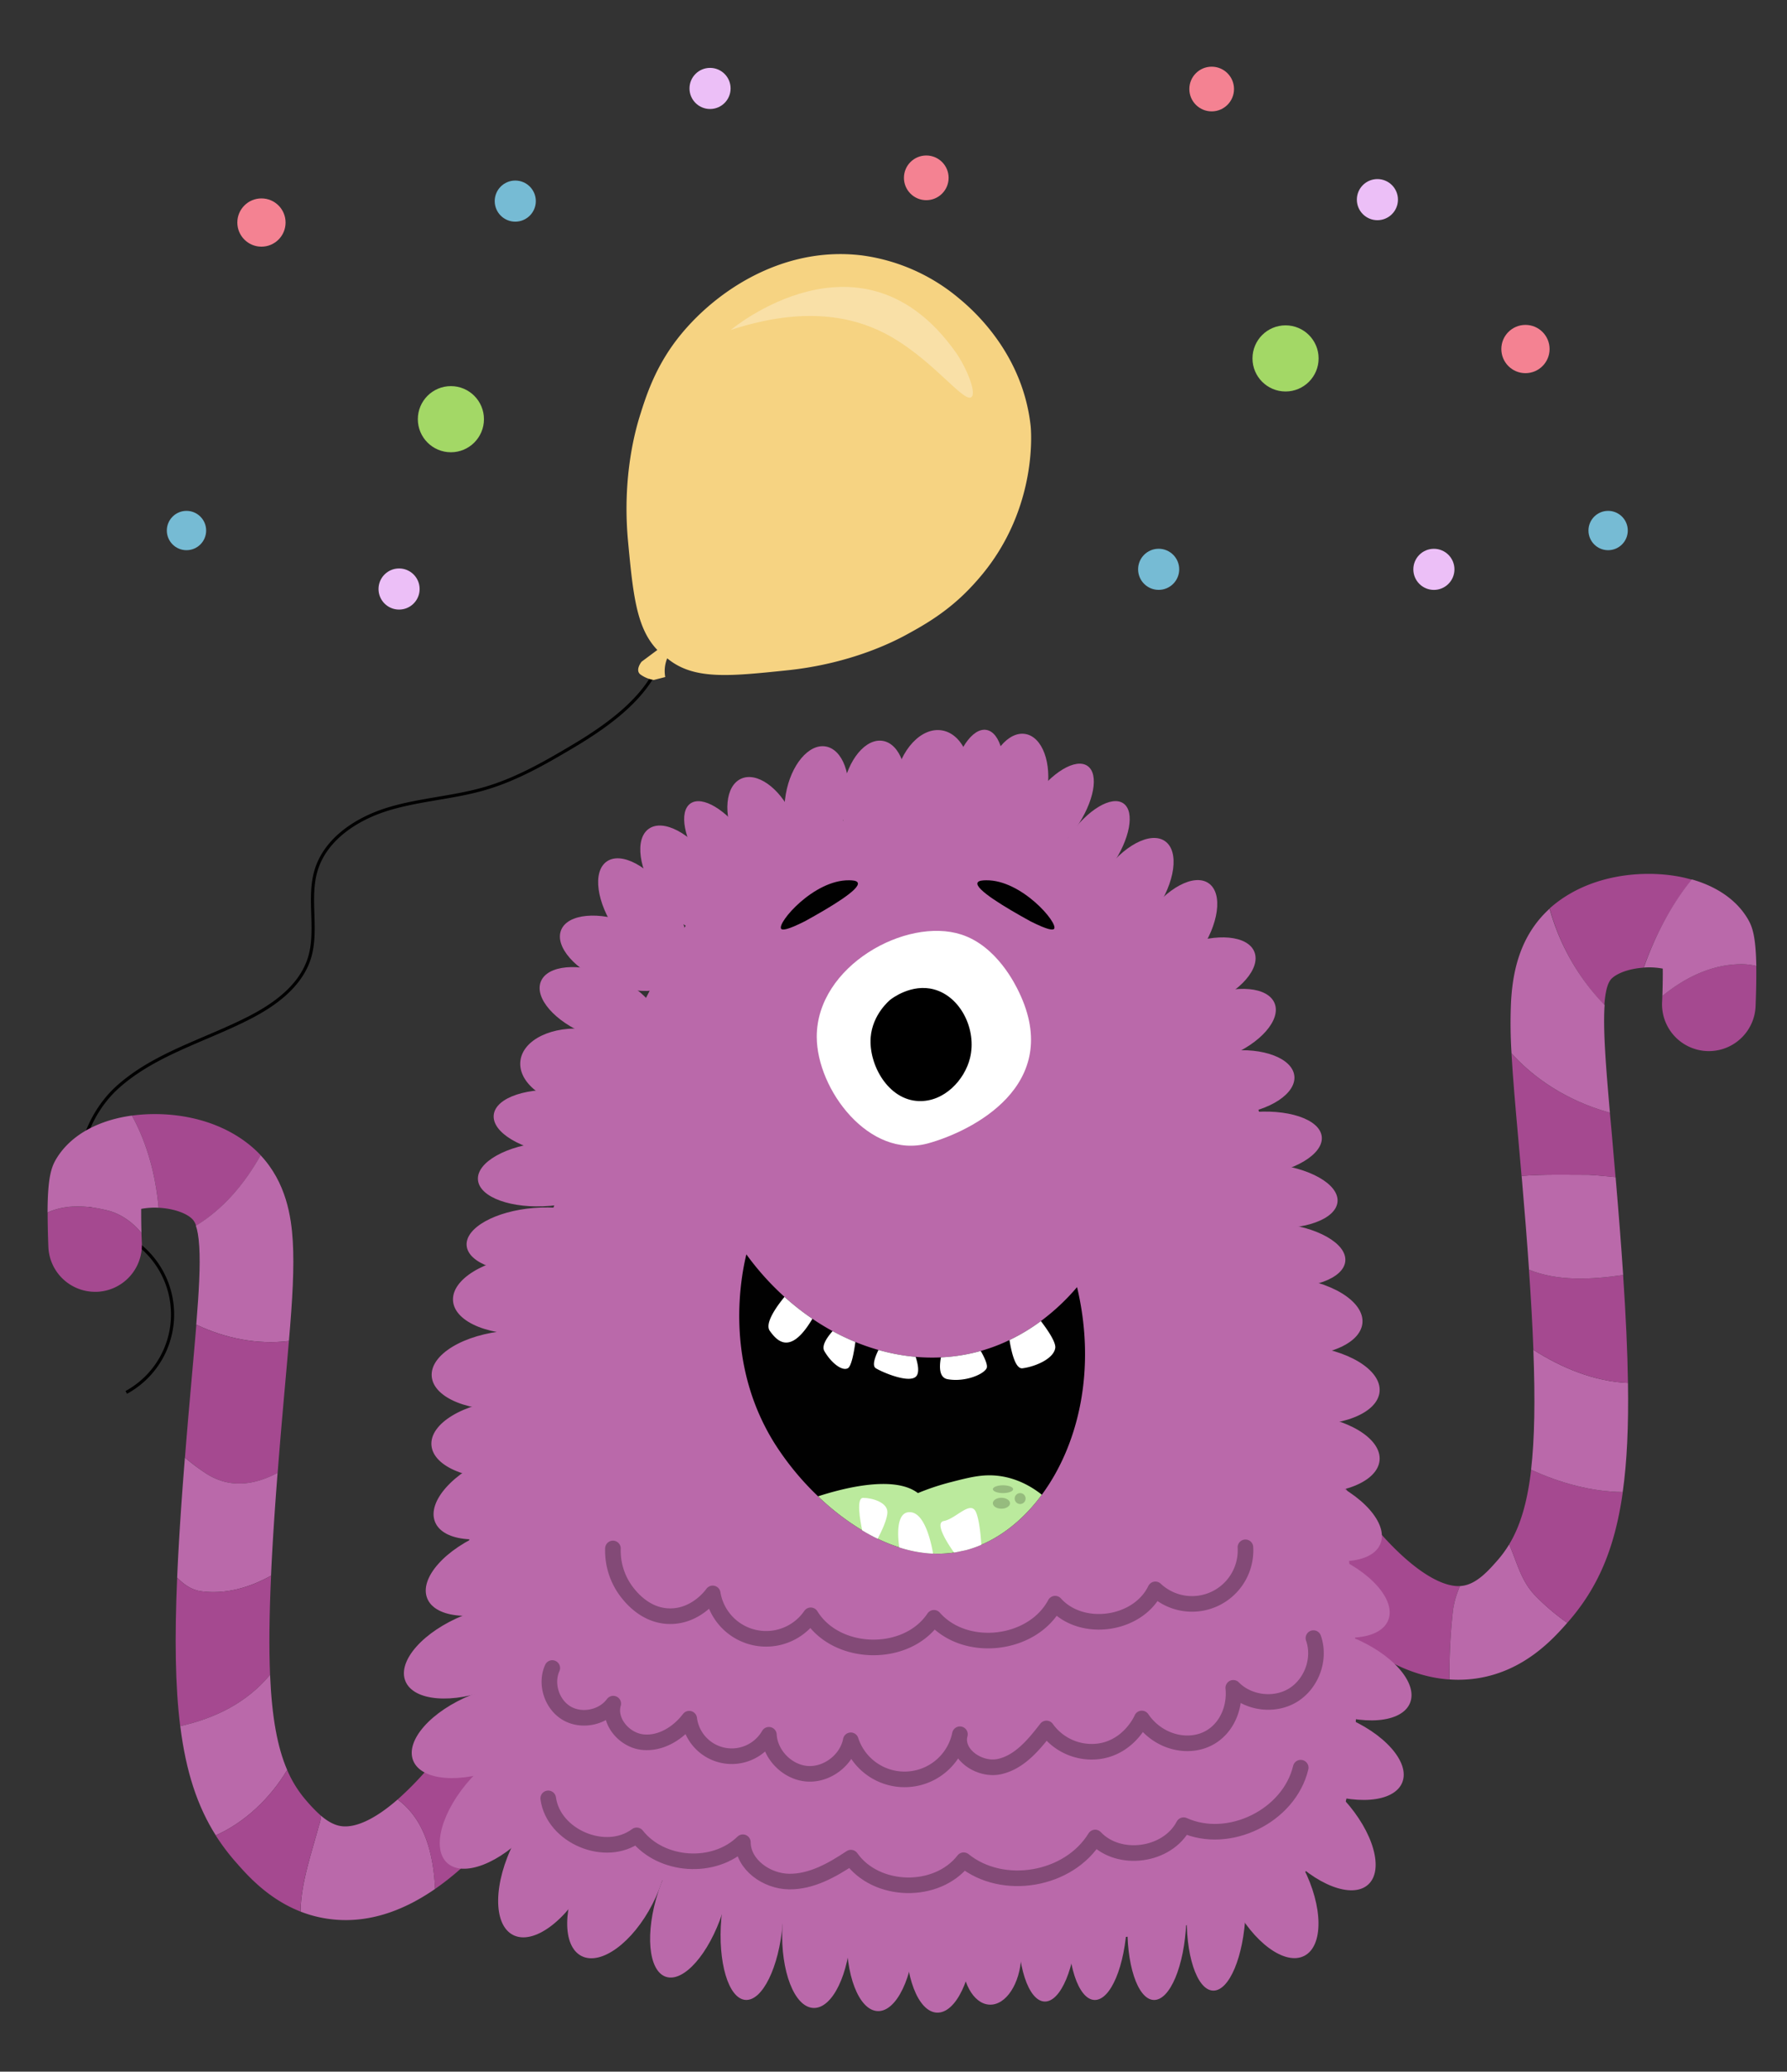 <?xml version="1.0" encoding="UTF-8"?> <svg xmlns="http://www.w3.org/2000/svg" viewBox="0 0 1000 1159"><rect x="0" y="0" width="1000" height="1159" fill="#333333" stroke="none"/> <defs> <style>.cls-1,.cls-11,.cls-8{isolation:isolate;}.cls-2,.cls-9{fill:none;stroke:#000;}.cls-2{stroke-miterlimit:10;stroke-width:1.75px;}.cls-3{fill:#a54990;}.cls-4{fill:#ba69aa;}.cls-5{fill:#010101;}.cls-6{fill:#bbea9d;}.cls-11,.cls-7{fill:#fff;}.cls-8{opacity:0.2;}.cls-9{stroke-linecap:round;stroke-linejoin:round;stroke-width:8.73px;opacity:0.3;mix-blend-mode:overlay;}.cls-10{fill:#f6d382;}.cls-11{opacity:0.3;}.cls-12{fill:#ecbff7;}.cls-13{fill:#a3d866;}.cls-14{fill:#f48292;}.cls-15{fill:#76bbd4;}</style> </defs> <title>монстрпати2</title> <g class="cls-1"> <g id="Слой_1" data-name="Слой 1"> <path class="cls-2" d="M70.65,779a49.69,49.69,0,0,0,6-83.41c-6.59-4.94-14.38-8.22-20.44-13.8-20.54-18.91-11.13-55,9.68-73.65s49-26.09,73.8-38.85C153.89,562,168,551.69,173,536.46c5.12-15.87-.93-33.66,3.91-49.61,5.34-17.61,22.8-28.92,40.41-34.27s36.31-6.27,54-11.43,33.54-14.27,49.23-23.59c24.85-14.75,52.37-35.47,51.48-64.35"></path> <path class="cls-3" d="M79.16,689.79c-5-6.08-11.58-10.64-18.5-12.46-11.12-2.78-23.35-3.89-34,1.06,0,5.3.12,11.59.41,19.17a26.18,26.18,0,0,0,26.15,25.16c.35,0,.7,0,1,0a26.19,26.19,0,0,0,25.15-27.19C79.28,693.47,79.21,691.57,79.16,689.79Z"></path> <path class="cls-3" d="M145.89,646.33a62.77,62.77,0,0,0-6.49-6c-19.83-15.89-46.23-18.82-65.56-16.19,8.65,15.83,13.3,33.5,14.91,51.57H89c7.16.37,14,2.48,17.69,5.48a8.61,8.61,0,0,1,3,4.55C125.13,676.31,136.89,662.25,145.89,646.33Z"></path> <path class="cls-4" d="M161.67,750.23c2-23.15,3.05-41.19,2.17-55.82-.83-13.7-3.68-32.8-18-48.08-9,15.92-20.76,30-36.23,39.4.83,2.37,1.55,6,1.9,11.83.64,10.51-.17,24.92-1.68,43.49C126,748.83,144.46,752.42,161.67,750.23Z"></path> <path class="cls-3" d="M155.37,824c.74-9.51,1.56-19.51,2.47-30.06q1-11.4,1.9-21.53c.7-7.88,1.35-15.25,1.93-22.17-17.21,2.19-35.68-1.4-51.79-9.18-.66,8.1-1.45,17-2.31,26.7q-.91,10.21-1.91,21.68c-.78,9-1.5,17.67-2.16,26A112.48,112.48,0,0,0,114.78,824C128.53,833.15,142.58,830.72,155.37,824Z"></path> <path class="cls-4" d="M113,890.32c13.49,1.69,26.57-2.13,38.66-8.78.76-16.85,2-35.9,3.68-57.55-12.79,6.73-26.84,9.16-40.59,0a112.48,112.48,0,0,1-11.28-8.52c-2,25.06-3.48,47.29-4.33,67.15C103.08,886.64,107.43,889.66,113,890.32Z"></path> <path class="cls-3" d="M151.13,937c-.65-15.26-.44-33.47.56-55.45C139.6,888.19,126.52,892,113,890.32c-5.6-.66-10-3.68-13.86-7.71-1.46,33.89-1.08,60.84,1.7,83.08C120.3,961.34,138.13,952.63,151.13,937Z"></path> <path class="cls-4" d="M160.7,990.22c-5.42-12.58-8.55-29.26-9.57-53.23-13,15.64-30.83,24.35-50.26,28.7,3.19,25.46,9.52,44.73,19.87,61.12C137.07,1019.52,151.28,1006,160.7,990.22Z"></path> <path class="cls-4" d="M222.52,1006.73c-12.38,10.81-23.56,16.18-31.83,14.88-4.06-.64-7.78-3-11.08-5.79a18.28,18.28,0,0,1-1.11,5.43c-4.15,15.57-10.15,32.37-10.3,48.21a68.26,68.26,0,0,0,14.37,3.89,70.17,70.17,0,0,0,10.91.86q24.77,0,50-17.42C242.57,1037,237.61,1017.9,222.52,1006.73Z"></path> <path class="cls-3" d="M248.79,977.73q-2.16,2.85-4.42,5.7a179.2,179.2,0,0,1-21.85,23.3c15.09,11.17,20,30.3,20.93,50.06q20.88-14.41,41.87-40.71c5.9-7.4,11.28-14.86,16-21.87-1-.9-2.13-1.78-3.25-2.63C283.29,980.76,265.88,976.63,248.79,977.73Z"></path> <path class="cls-3" d="M178.5,1021.25a18.28,18.28,0,0,0,1.11-5.43,83.88,83.88,0,0,1-8.11-8.35,64.3,64.3,0,0,1-10.8-17.25c-9.42,15.75-23.63,29.3-40,36.59A120.22,120.22,0,0,0,132.15,1042c6.23,7.1,17.89,20.36,36,27.44C168.35,1053.62,174.35,1036.82,178.5,1021.25Z"></path> <path class="cls-4" d="M70.54,624.63C52.75,627.76,39,636.07,31.69,648c-2.88,4.73-5,10.15-5.08,30.37,10.7-4.95,22.93-3.84,34.05-1.06,6.92,1.82,13.52,6.38,18.5,12.46C79,684,79,679.59,79,676.33a41,41,0,0,1,9.74-.64c-1.61-18.07-6.26-35.74-14.91-51.57C72.72,624.27,71.61,624.44,70.54,624.63Zm3.59,53.25Z"></path> <path class="cls-3" d="M982.79,540.41a34.57,34.57,0,0,0-8.21-1c-16.51,0-31.63,7.39-44.36,17.8,0,1.23-.08,2.52-.14,3.87a26.19,26.19,0,0,0,52.34,2C982.78,553.78,982.89,546.37,982.79,540.41Z"></path> <path class="cls-3" d="M902.71,546.74c3.64-2.9,10.13-4.93,17.06-5.37,6.27-17.39,15.15-34.83,27.07-49.21a79.19,79.19,0,0,0-7.79-1.83c-19.52-3.52-47.88-1.32-68.93,15.41-1,.81-2,1.64-2.91,2.48a125.19,125.19,0,0,0,30.58,54C898.69,549.94,901.3,547.86,902.71,546.74Z"></path> <path class="cls-3" d="M813.1,900.79A51,51,0,0,1,817,887.35c-12.84.59-31.89-13.32-51.5-37.77a337.77,337.77,0,0,1-33-50.58,26.19,26.19,0,0,0-46.68,23.75,385.73,385.73,0,0,0,38.24,58.91c29.16,36.57,58.36,56,87,57.94A326,326,0,0,1,813.1,900.79Z"></path> <path class="cls-4" d="M826.88,938.92c26.27-4.12,42.31-22.1,50.15-31a125.63,125.63,0,0,1-17.67-15c-8.2-8.21-10.51-19.16-14.83-28.91a63.05,63.05,0,0,1-6.59,9c-4.79,5.45-11.34,12.91-19.19,14.14a15.9,15.9,0,0,1-1.72.17,51,51,0,0,0-3.93,13.44,326,326,0,0,0-2,38.81c1.61.11,3.21.18,4.82.18A70.39,70.39,0,0,0,826.88,938.92Z"></path> <path class="cls-3" d="M908.1,834.74c-17.35-.16-35.14-5.07-51.28-12.49-2.15,18.6-6.19,31.66-12.29,41.78,4.32,9.75,6.63,20.7,14.83,28.91a125.63,125.63,0,0,0,17.67,15l.26-.3C894,888.59,903.65,866.6,908.1,834.74Z"></path> <path class="cls-4" d="M911,773.69c-18.51-.78-37-8.27-52.94-18.53,1.08,28.35.7,50-1.27,67.09,16.14,7.42,33.93,12.33,51.28,12.49C910.5,817.6,911.38,797.62,911,773.69Z"></path> <path class="cls-3" d="M855.6,710.37c1.15,16.55,2,31.4,2.49,44.79C874,765.42,892.52,772.91,911,773.69c-.26-17.8-1.2-37.78-2.71-60.38C890.4,715.92,871.69,716.89,855.6,710.37Z"></path> <path class="cls-4" d="M908.32,713.31c-1.12-16.76-2.54-34.94-4.24-54.77-5-.5-10-1-15-1.28-12.61,0-25.22-.37-37.58.61,0,.55.09,1.08.14,1.64,1.6,18.54,2.94,35.42,4,50.86C871.69,716.89,890.4,715.92,908.32,713.31Z"></path> <path class="cls-3" d="M901.87,633.33q-.5-5.61-1-10.84c-21.11-5.75-40.7-17.18-55.06-33.23C846.6,603,848,619,849.71,638q.82,9.4,1.75,19.9c12.36-1,25-.61,37.58-.61,5.08.26,10.08.78,15,1.28-.1-1.17-.2-2.34-.3-3.53Q902.79,643.52,901.87,633.33Z"></path> <path class="cls-4" d="M897.88,563.13l.06-.88a125.17,125.17,0,0,1-30.8-53.87c-17.39,15.78-20.65,36.83-21.54,51.6a261.8,261.8,0,0,0,.25,29.28c14.36,16,33.95,27.48,55.06,33.23C898.59,596.06,897.08,576.47,897.88,563.13Z"></path> <path class="cls-4" d="M977.75,513.59c-6.16-10.13-17-17.63-31-21.59-11.87,14.43-20.68,31.9-26.88,49.32l.66-.05a41.13,41.13,0,0,1,9.94.63c.05,3.61,0,8.59-.21,15.32,12.73-10.41,27.85-17.8,44.36-17.8a34.57,34.57,0,0,1,8.21,1C982.51,523.08,980.46,518,977.75,513.59Z"></path> <path class="cls-4" d="M367.77,546.17S203.05,851.63,283.62,982.7s413.58,132.21,461,47.87-33.12-430.83-77-507.19S429.54,407.13,367.77,546.17Z"></path> <path class="cls-5" d="M583,836.23c-9.51,12.9-21.2,22.6-33.89,28a62,62,0,0,1-8.68,3h0l-6.58,1.35h0a61.39,61.39,0,0,1-11.71.58,71.88,71.88,0,0,1-18.93-3.49,92.43,92.43,0,0,1-12.09-4.85q-4.41-2.11-8.65-4.69a140.63,140.63,0,0,1-24.68-19,157,157,0,0,1-24.42-29.75c-28.7-46-18.33-94.7-15.71-105.62A152.81,152.81,0,0,0,439,725.54a142.06,142.06,0,0,0,15.61,12.27c3.69,2.5,7.47,4.81,11.31,6.89a127.85,127.85,0,0,0,12.75,6.08,121.92,121.92,0,0,0,12.92,4.47,112,112,0,0,0,20.81,3.86,104.39,104.39,0,0,0,14.14.29h0a99.05,99.05,0,0,0,17.19-2.31q2.6-.58,5.09-1.29a98.33,98.33,0,0,0,16.07-6.09,107.07,107.07,0,0,0,17.57-10.62,121.71,121.71,0,0,0,20.26-19C613.72,766.49,603.35,808.67,583,836.23Z"></path> <path class="cls-6" d="M583,836.23c-9.51,12.9-21.2,22.6-33.89,28a62,62,0,0,1-8.68,3h0l-6.58,1.35h0a61.39,61.39,0,0,1-11.71.58,71.88,71.88,0,0,1-18.93-3.49,92.43,92.43,0,0,1-12.09-4.85q-4.41-2.11-8.65-4.69a140.63,140.63,0,0,1-24.68-19c14.76-4.78,42.74-11.83,55.88-1.81A136.65,136.65,0,0,1,532,829.22c10.73-2.76,18.09-4.65,27.06-3.49C563.76,826.33,573,828.28,583,836.23Z"></path> <ellipse class="cls-4" cx="631.97" cy="499.26" rx="34.92" ry="17.89" transform="translate(-138.88 732.57) rotate(-55.15)"></ellipse> <ellipse class="cls-4" cx="610.23" cy="475.96" rx="32.25" ry="14.53" transform="translate(-129.07 704.75) rotate(-55.15)"></ellipse> <ellipse class="cls-4" cx="590.15" cy="455.01" rx="32.25" ry="14.53" transform="translate(-120.48 679.29) rotate(-55.15)"></ellipse> <ellipse class="cls-4" cx="521.71" cy="440.45" rx="32.25" ry="21.25" transform="translate(-1.67 878.91) rotate(-80.13)"></ellipse> <ellipse class="cls-4" cx="546.51" cy="440.17" rx="32.25" ry="14.53" transform="translate(19.16 903.11) rotate(-80.13)"></ellipse> <ellipse class="cls-4" cx="656.41" cy="522.83" rx="34.92" ry="17.89" transform="translate(-147.75 762.73) rotate(-55.15)"></ellipse> <ellipse class="cls-4" cx="669.51" cy="545.53" rx="34.92" ry="17.89" transform="translate(-154.79 287.91) rotate(-21.82)"></ellipse> <ellipse class="cls-4" cx="680.85" cy="574.33" rx="34.92" ry="17.89" transform="translate(-164.69 294.19) rotate(-21.82)"></ellipse> <ellipse class="cls-4" cx="689.58" cy="605.76" rx="34.92" ry="17.89" transform="translate(-62.2 79.17) rotate(-6.29)"></ellipse> <ellipse class="cls-4" cx="700.75" cy="640.21" rx="39.12" ry="17.89" transform="translate(-65.91 80.6) rotate(-6.29)"></ellipse> <ellipse class="cls-4" cx="709.48" cy="669.02" rx="17.89" ry="39.12" transform="translate(-16.89 1319.65) rotate(-85.17)"></ellipse> <ellipse class="cls-4" cx="713.84" cy="702.19" rx="17.89" ry="39.12" transform="translate(-45.95 1354.38) rotate(-85.17)"></ellipse> <ellipse class="cls-4" cx="718.46" cy="736.39" rx="22.01" ry="44.1" transform="translate(-75.8 1390.3) rotate(-85.17)"></ellipse> <ellipse class="cls-4" cx="728.06" cy="774.8" rx="22.01" ry="44.1" transform="translate(-105.28 1435.04) rotate(-85.17)"></ellipse> <ellipse class="cls-4" cx="728.06" cy="813.2" rx="22.01" ry="44.1" transform="translate(-143.55 1470.21) rotate(-85.17)"></ellipse> <ellipse class="cls-4" cx="731.55" cy="847.25" rx="22.01" ry="44.1" transform="translate(-327.04 1211.1) rotate(-68.16)"></ellipse> <ellipse class="cls-4" cx="735.91" cy="890.02" rx="22.01" ry="44.1" transform="translate(-364 1242.01) rotate(-68.16)"></ellipse> <ellipse class="cls-4" cx="743.77" cy="980.8" rx="22.01" ry="44.1" transform="translate(-443.33 1306.31) rotate(-68.16)"></ellipse> <ellipse class="cls-4" cx="735.91" cy="1021.83" rx="22.01" ry="44.1" transform="translate(-496.3 762.31) rotate(-42.35)"></ellipse> <ellipse class="cls-4" cx="709.73" cy="1055" rx="22.01" ry="44.1" transform="translate(-403.54 440.69) rotate(-27.18)"></ellipse> <ellipse class="cls-4" cx="680.58" cy="1069.61" rx="44.1" ry="16.43" transform="translate(-416.03 1705.75) rotate(-87.65)"></ellipse> <ellipse class="cls-4" cx="647.41" cy="1074.84" rx="44.1" ry="16.43" transform="translate(-453.08 1677.63) rotate(-87.65)"></ellipse> <ellipse class="cls-4" cx="614.24" cy="1074.84" rx="44.1" ry="16.43" transform="translate(-484.89 1644.49) rotate(-87.65)"></ellipse> <ellipse class="cls-4" cx="586.31" cy="1075.72" rx="44.1" ry="16.43" transform="translate(-512.55 1617.42) rotate(-87.65)"></ellipse> <ellipse class="cls-4" cx="526.11" cy="1081.93" rx="44.1" ry="19.08" transform="translate(-576.49 1563.23) rotate(-87.65)"></ellipse> <ellipse class="cls-4" cx="456.99" cy="1079.31" rx="44.1" ry="19.24" transform="translate(-640.15 1491.66) rotate(-87.65)"></ellipse> <ellipse class="cls-4" cx="492.94" cy="1081.06" rx="44.1" ry="19.08" transform="translate(-607.43 1529.26) rotate(-87.65)"></ellipse> <ellipse class="cls-4" cx="554.9" cy="1093.8" rx="27.75" ry="16.61" transform="translate(-560.73 1603.38) rotate(-87.65)"></ellipse> <ellipse class="cls-4" cx="748.13" cy="936.28" rx="22.01" ry="44.1" transform="translate(-399.27 1282.41) rotate(-68.16)"></ellipse> <ellipse class="cls-4" cx="383.07" cy="492.28" rx="17.89" ry="34.92" transform="translate(-212.6 307.2) rotate(-34.85)"></ellipse> <ellipse class="cls-4" cx="404.81" cy="475.96" rx="14.53" ry="32.25" transform="translate(-199.38 316.7) rotate(-34.85)"></ellipse> <ellipse class="cls-4" cx="359.5" cy="510.61" rx="17.89" ry="34.92" transform="translate(-227.31 297.02) rotate(-34.85)"></ellipse> <ellipse class="cls-4" cx="346.41" cy="533.31" rx="17.89" ry="34.92" transform="translate(-277.44 656.69) rotate(-68.18)"></ellipse> <ellipse class="cls-4" cx="335.06" cy="562.11" rx="17.89" ry="34.92" transform="translate(-311.31 664.25) rotate(-68.18)"></ellipse> <ellipse class="cls-4" cx="325.9" cy="597.45" rx="21.84" ry="34.92" transform="translate(-303.65 855.95) rotate(-83.71)"></ellipse> <ellipse class="cls-4" cx="315.17" cy="627.99" rx="17.89" ry="39.12" transform="translate(-343.56 872.48) rotate(-83.71)"></ellipse> <ellipse class="cls-4" cx="306.44" cy="656.8" rx="39.12" ry="17.89" transform="translate(-54.21 28.13) rotate(-4.83)"></ellipse> <ellipse class="cls-4" cx="302.07" cy="689.97" rx="39.12" ry="17.89" transform="matrix(1, -0.08, 0.08, 1, -57.02, 27.88)"></ellipse> <ellipse class="cls-4" cx="297.46" cy="724.17" rx="44.1" ry="22.01" transform="translate(-59.91 27.61) rotate(-4.83)"></ellipse> <ellipse class="cls-4" cx="287.86" cy="762.58" rx="44.1" ry="22.01" transform="matrix(1, -0.08, 0.08, 1, -63.18, 26.94)"></ellipse> <ellipse class="cls-4" cx="287.86" cy="800.98" rx="44.1" ry="22.01" transform="matrix(1, -0.08, 0.08, 1, -66.41, 27.08)"></ellipse> <ellipse class="cls-4" cx="284.37" cy="835.03" rx="44.1" ry="22.01" transform="translate(-290.23 165.72) rotate(-21.84)"></ellipse> <ellipse class="cls-4" cx="280" cy="877.8" rx="44.1" ry="22.01" transform="translate(-306.46 167.17) rotate(-21.84)"></ellipse> <ellipse class="cls-4" cx="272.15" cy="968.58" rx="44.1" ry="22.01" transform="translate(-340.79 170.76) rotate(-21.84)"></ellipse> <ellipse class="cls-4" cx="280" cy="1009.6" rx="44.1" ry="22.01" transform="translate(-654.8 536.48) rotate(-47.65)"></ellipse> <ellipse class="cls-4" cx="308.46" cy="1040.93" rx="46.78" ry="23.19" transform="translate(-758.42 839.84) rotate(-62.82)"></ellipse> <ellipse class="cls-4" cx="345.53" cy="1055.07" rx="44.1" ry="22.08" transform="translate(-750.87 880.5) rotate(-62.82)"></ellipse> <ellipse class="cls-4" cx="386.39" cy="1064.11" rx="44.1" ry="18.9" transform="translate(-745.11 1100.71) rotate(-71.9)"></ellipse> <ellipse class="cls-4" cx="420.8" cy="1074.91" rx="44.1" ry="17.23" transform="translate(-685.72 1403.72) rotate(-85.17)"></ellipse> <ellipse class="cls-4" cx="267.78" cy="924.06" rx="44.1" ry="22.01" transform="translate(-324.55 165.94) rotate(-21.84)"></ellipse> <ellipse class="cls-4" cx="427.28" cy="463.04" rx="17.46" ry="30.11" transform="translate(-154.85 222.01) rotate(-24.81)"></ellipse> <ellipse class="cls-4" cx="456.96" cy="447.32" rx="30.11" ry="17.46" transform="translate(-62.1 820.81) rotate(-80.13)"></ellipse> <ellipse class="cls-4" cx="568.69" cy="440.34" rx="30.11" ry="17.46" transform="translate(37.36 925.1) rotate(-80.13)"></ellipse> <ellipse class="cls-4" cx="487.51" cy="447.32" rx="30.11" ry="17.46" transform="matrix(0.17, -0.99, 0.99, 0.17, -36.78, 850.91)"></ellipse> <path class="cls-7" d="M457.05,580.07c.06,29.56,29.45,68.6,62.3,59.59,24.11-6.62,76.17-32.29,50.82-84.72-1.89-3.9-12.25-25.63-32.2-32.1C507.14,512.84,457,540.39,457.05,580.07Z"></path> <path d="M542.8,592c-3,12.11-14.38,24.56-28.71,24-17.06-.61-28-20.27-26.87-35.58,1-12.86,10.4-20.61,11-21.12.84-.67,11.91-9.21,24.54-5.74C537.68,557.66,546.75,576.21,542.8,592Z"></path> <path class="cls-5" d="M450.43,515.4c14.21-7.82,31-17.86,29.57-21.52-.52-1.31-3.2-1.38-4.87-1.4-19.81-.24-40.41,23.9-38,27.14C437.8,520.52,440.68,520.32,450.43,515.4Z"></path> <path class="cls-5" d="M576.58,515.4c-14.21-7.82-31-17.86-29.57-21.52.52-1.31,3.2-1.38,4.87-1.4,19.81-.24,40.41,23.9,38,27.14C589.2,520.52,586.33,520.32,576.58,515.4Z"></path> <path class="cls-4" d="M326.05,948.15a26.19,26.19,0,0,0-35.21,11.49,337.25,337.25,0,0,1-28.09,44.27c17.1-1.09,34.5,3,49.3,13.85,1.12.85,2.2,1.73,3.26,2.64a380.62,380.62,0,0,0,22.22-37A26.19,26.19,0,0,0,326.05,948.15Z"></path> <path class="cls-7" d="M454.61,737.81c-12.3,20.77-19.77,12.43-23.84,6.74-2.94-4.12,3.64-13.4,8.23-19A142.06,142.06,0,0,0,454.61,737.81Z"></path> <path class="cls-7" d="M590.51,754.15c-.87,6.11-11.35,10.47-18.33,11.35-3.76.47-6-7.94-7.28-15.79a107.07,107.07,0,0,0,17.57-10.62C586.75,744.69,590.94,751.08,590.51,754.15Z"></path> <path class="cls-7" d="M478.67,750.78c-.85,6.27-2.28,13.72-4.26,14.72-3.49,1.74-9.6-3.5-13.09-9.61-1.65-2.88,1.17-7.3,4.6-11.19A127.85,127.85,0,0,0,478.67,750.78Z"></path> <path class="cls-7" d="M512.82,769.86c-3.49,4.36-18.33-1.75-22.69-4.36-2.2-1.32-.63-6,1.46-10.25a112,112,0,0,0,20.81,3.86C513.7,763.14,514.56,767.69,512.82,769.86Z"></path> <path class="cls-7" d="M552.1,765.5c-1.74,3.49-12.22,7.85-21.82,6.11-4.62-.84-4.79-6.53-3.74-12.21h0a99.05,99.05,0,0,0,17.19-2.31q2.6-.58,5.09-1.29C551.05,759.73,552.92,763.85,552.1,765.5Z"></path> <path class="cls-7" d="M496.59,846c0,4-3.47,11.11-5.45,14.86q-4.41-2.11-8.65-4.69C481.37,850.88,479,838,483,838,487.93,838,496.59,840.42,496.59,846Z"></path> <path class="cls-7" d="M522.16,869.19a71.88,71.88,0,0,1-18.93-3.49c-.64-4.22-2.5-20.35,6.26-19.69C517.48,846.62,521,862.6,522.16,869.19Z"></path> <path class="cls-7" d="M549.15,864.25a62,62,0,0,1-8.68,3h0l-6.58,1.35h0c-3.1-4.36-11.3-16.65-5.7-17.67,6.8-1.24,14.84-11.75,17.94-5C547.92,850,548.77,858.13,549.15,864.25Z"></path> <circle class="cls-8" cx="570.87" cy="838.38" r="3.06"></circle> <ellipse class="cls-8" cx="561.27" cy="833.14" rx="5.67" ry="2.18"></ellipse> <ellipse class="cls-8" cx="560.39" cy="841" rx="4.8" ry="3.06"></ellipse> <path class="cls-9" d="M343,866.31a38.12,38.12,0,0,0,7.86,24.45c2.37,3,10.71,13.59,24.51,13.44,14.08-.16,22.47-11.38,23.46-12.75a30.28,30.28,0,0,0,54.85,12.26C468,927,507.47,927.83,522.64,905.1c17.65,20.06,55.26,15.67,67.81-7.91,14.89,16.57,46.4,12.1,56.09-8a29.94,29.94,0,0,0,50.4-23.53"></path> <path class="cls-9" d="M309.05,933.19c-4,8.86-.26,20.43,8.12,25.32s20.28,2.43,26-5.39c-2.86,9.83,6.1,20.32,16.27,21.51s20.06-4.94,26.24-13.09a24,24,0,0,0,44.59,9c.62,11.15,10.4,21.05,21.54,21.81s22.17-7.75,24.28-18.72a31.64,31.64,0,0,0,61.08-3.39c-3,11.08,11,20.62,22.22,18.07S578.56,976.11,585.6,967a31.1,31.1,0,0,0,29.94,12.69c16.21-2.57,23-17.25,23.41-18.27,9.27,13.6,26.56,17.47,38.41,10.47,8.91-5.25,13.92-16.17,12.78-27.61,8.53,8.7,23.25,10.48,33.6,4S739.05,928,735,916.46"></path> <path class="cls-9" d="M306.78,1006.11c2.91,21.37,32.25,33.64,49.51,20.71,13.84,17.61,43.44,19.52,59.42,3.84.08,12.55,13.33,21.86,25.88,22s24.14-6.42,34.58-13.39c14.08,20,48.12,20.76,63.1,1.45,21.9,17.71,58.89,11.32,73.58-12.72,13.36,14.19,40.52,10.41,49.5-6.88,25.33,11.44,59.09-5.14,65.53-32.18"></path> <path class="cls-10" d="M536.74,167c9.31,7.66,35.66,31.75,40,71.28,0,0,5.16,45.58-28.61,84.89-2.34,2.75-4.25,4.77-5.42,6C530,342.47,517,349.73,507.77,354.79c-6.72,3.7-31.08,16.49-67.31,20.23-32.59,3.39-52.4,5.46-67.1-6.72a18.88,18.88,0,0,0-1.09,10.48l-6.42,1.64a17.48,17.48,0,0,1-7.56-3.14c-3-2.48.73-7.08.73-7.08l8.83-6.57c-11.79-12.2-13.64-31.39-16.46-61.43-3.28-36.25,4.49-62.6,6.81-70,3.1-9.88,7.68-24.3,18.36-39.26,19.64-27.38,59.31-55.68,105.56-50.08A106.15,106.15,0,0,1,536.74,167Z"></path> <path class="cls-11" d="M408.93,184.6s73.36-61.75,125.91,12.52c5.79,8.17,11.74,22.46,8.82,25-4.27,3.75-22.64-22.38-48.82-35.78C477.43,177.46,450.28,171,408.93,184.6Z"></path> <circle class="cls-12" cx="802.4" cy="318.53" r="11.5"></circle> <circle class="cls-13" cx="719.39" cy="200.52" r="18.5"></circle> <circle class="cls-14" cx="853.64" cy="195.27" r="13.5"></circle> <circle class="cls-15" cx="899.9" cy="296.81" r="11"></circle> <circle class="cls-15" cx="648.38" cy="318.51" r="11.5"></circle> <circle class="cls-12" cx="770.79" cy="111.69" r="11.5"></circle> <circle class="cls-14" cx="678.05" cy="49.81" r="12.5"></circle> <circle class="cls-12" cx="223.32" cy="329.53" r="11.5"></circle> <circle class="cls-13" cx="252.32" cy="234.52" r="18.5"></circle> <circle class="cls-14" cx="146.31" cy="124.5" r="13.5"></circle> <circle class="cls-15" cx="104.36" cy="296.81" r="11"></circle> <circle class="cls-15" cx="288.34" cy="112.51" r="11.5"></circle> <circle class="cls-12" cx="397.34" cy="49.48" r="11.5"></circle> <circle class="cls-14" cx="518.34" cy="99.49" r="12.5"></circle> </g> </g> </svg> 